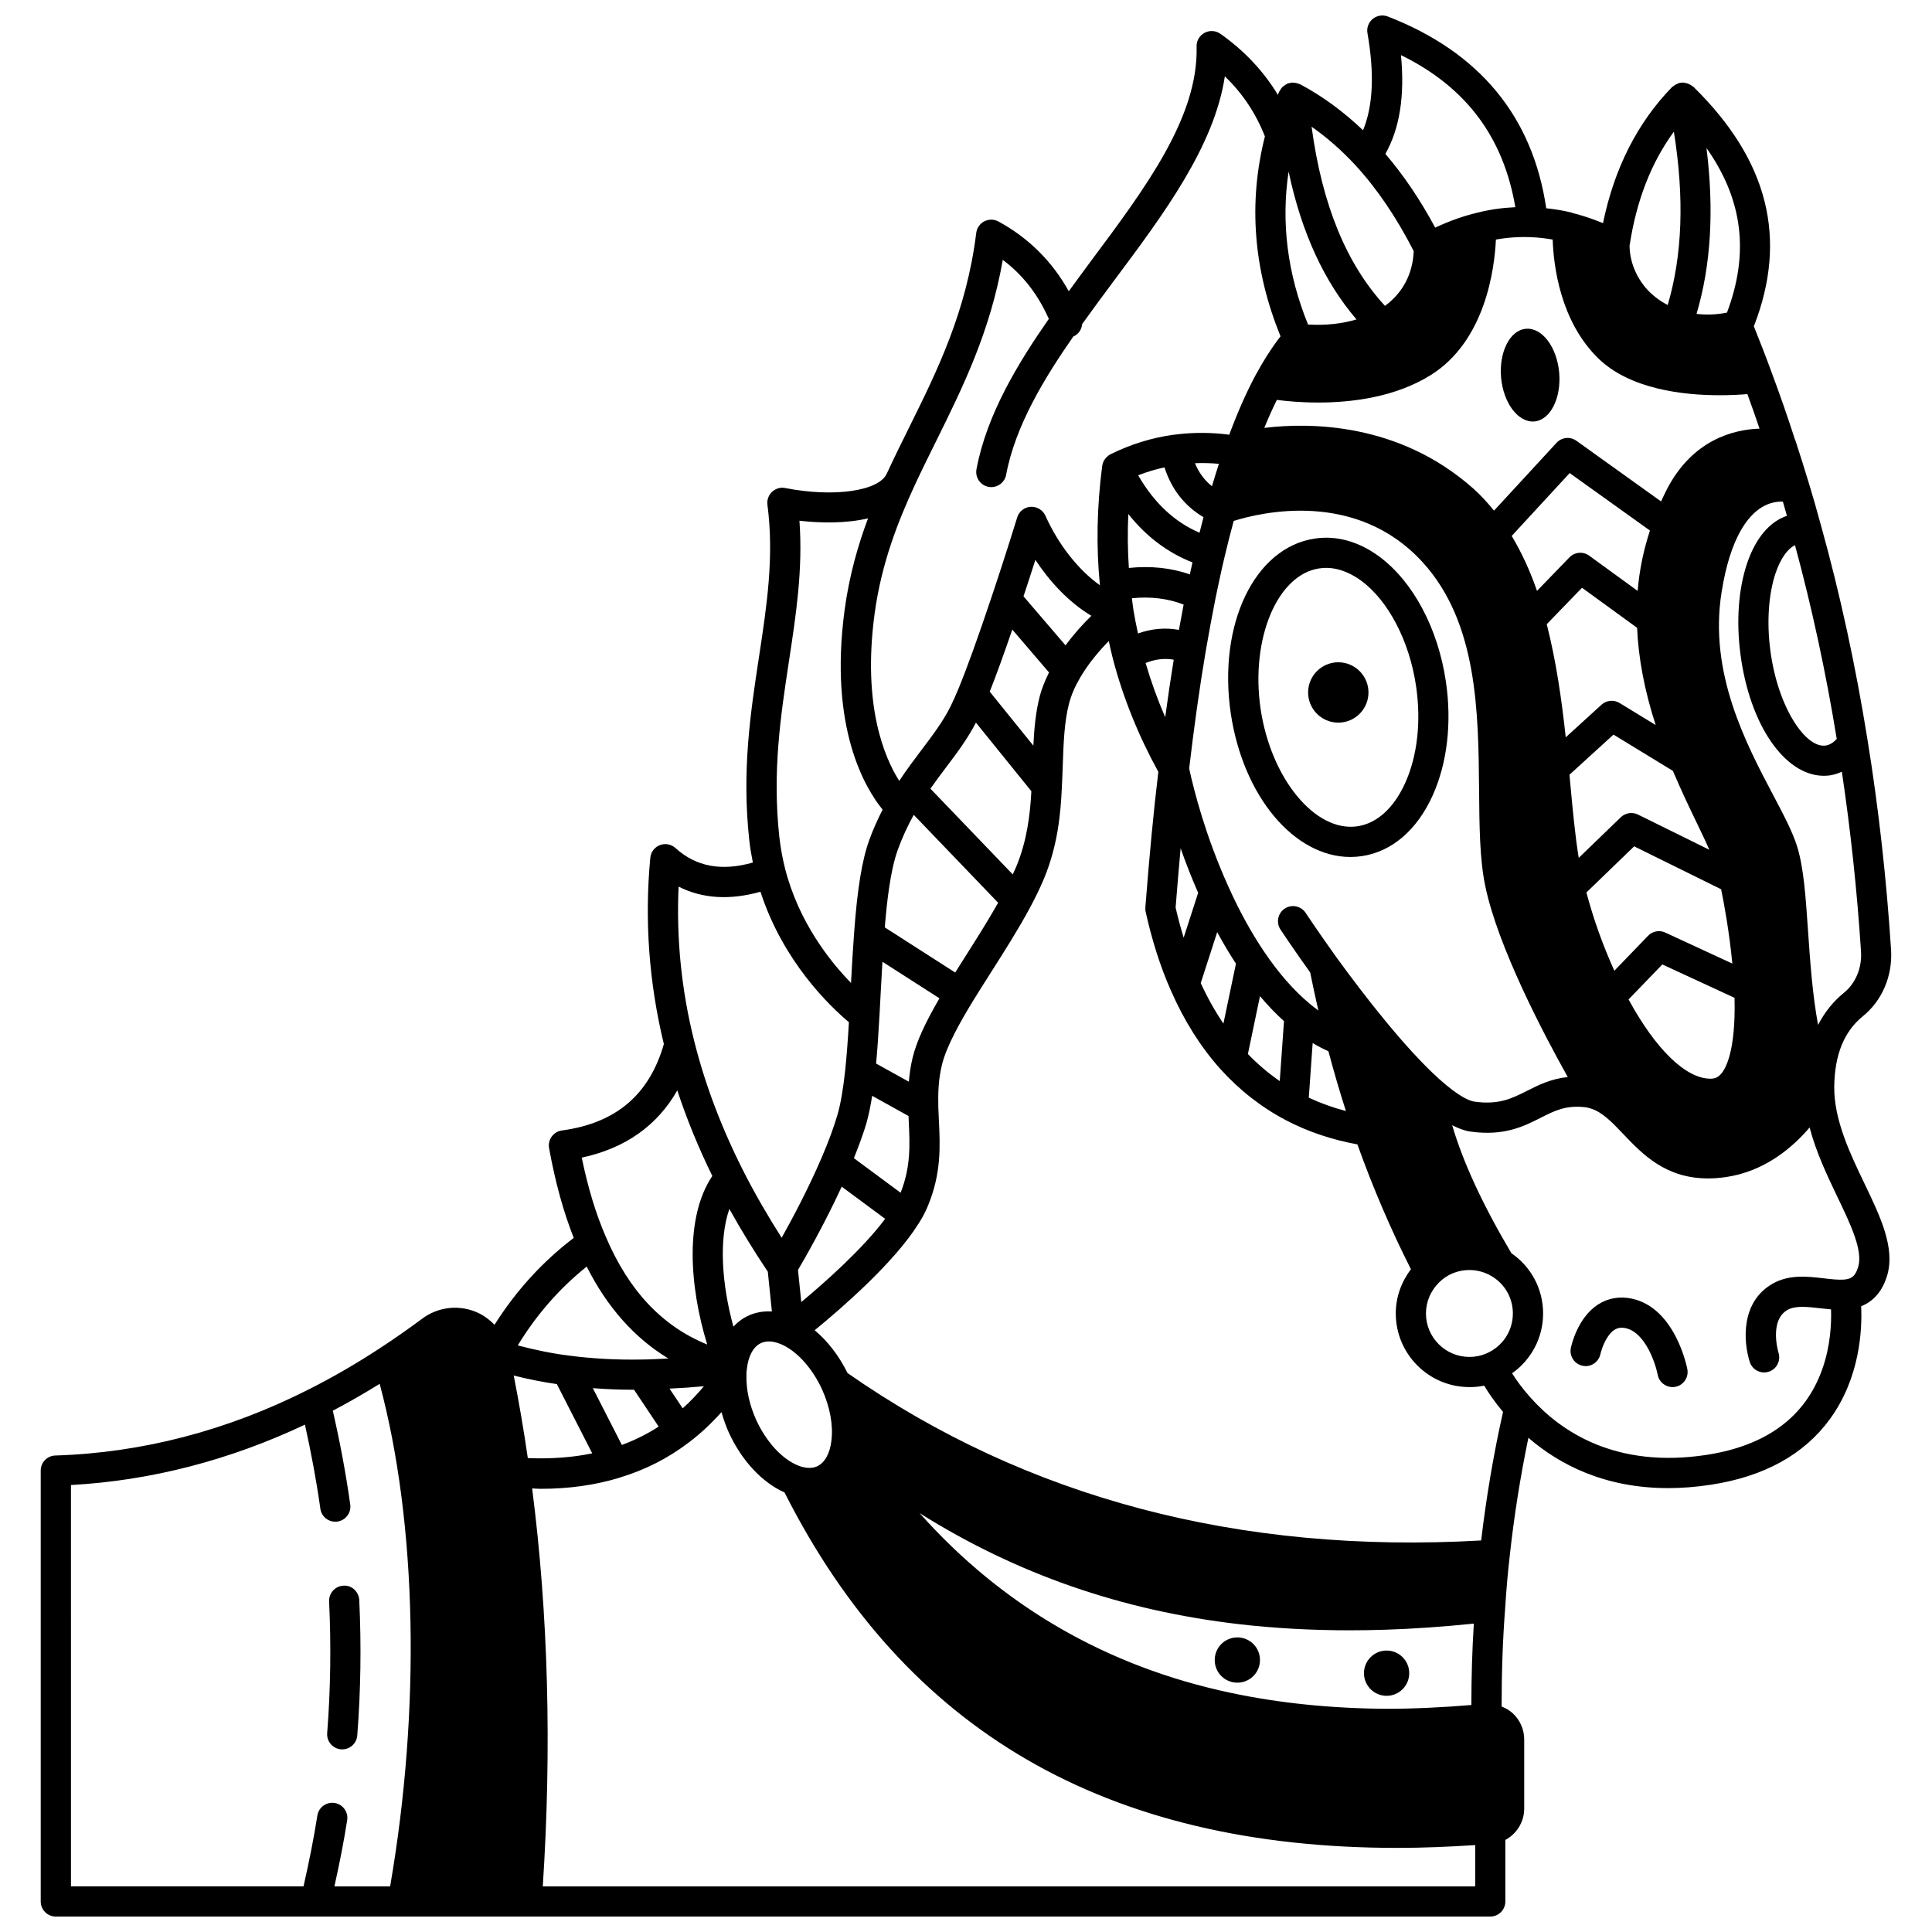 <?xml version="1.0" encoding="UTF-8"?>
<!-- Uploaded to: SVG Repo, www.svgrepo.com, Generator: SVG Repo Mixer Tools -->
<svg width="800px" height="800px" version="1.1" viewBox="144 144 512 512" xmlns="http://www.w3.org/2000/svg">
 <defs>
  <clipPath id="a">
   <path d="m154 148.09h492v503.81h-492z"/>
  </clipPath>
 </defs>
 <path d="m550.64 255.69c4.238-0.398 7.156-6.199 6.559-12.996-0.641-6.797-4.559-11.957-8.836-11.555-4.238 0.359-7.156 6.199-6.559 12.957 0.641 6.797 4.559 11.957 8.836 11.594z"/>
 <path d="m517.46 587.41c0 3.312-2.684 6-5.996 6s-6-2.688-6-6 2.688-5.996 6-5.996 5.996 2.684 5.996 5.996"/>
 <path d="m506.66 327.51c0 4.414-3.582 7.996-8 7.996-4.414 0-7.996-3.582-7.996-7.996 0-4.418 3.582-8 7.996-8 4.418 0 8 3.582 8 8"/>
 <path d="m471.91 577.93c-3.32 0-5.996 2.68-5.996 5.996 0 2.918 2.039 5.316 4.797 5.879 0.359 0.078 0.801 0.121 1.199 0.121 3.32 0 5.996-2.68 5.996-5.996 0.004-3.32-2.676-6-5.996-6z"/>
 <g clip-path="url(#a)">
  <path d="m630.09 432c0.117-8.516 2.602-14.633 7.594-18.691 5.086-4.113 7.883-10.656 7.473-17.52-1.215-18.902-3.305-37.57-6.203-55.469-0.004-0.023-0.008-0.051-0.012-0.074 0-0.004 0-0.008-0.004-0.012-3.129-19.629-7.301-38.848-12.383-57.09-0.035-0.133-0.074-0.262-0.113-0.391-0.004-0.008-0.004-0.016-0.008-0.023-0.941-3.504-1.945-7.004-3-10.469-1.168-3.867-2.375-7.695-3.621-11.52-0.012-0.043-0.047-0.07-0.062-0.113-0.031-0.09-0.062-0.168-0.102-0.25-1.848-5.75-3.902-11.672-6.117-17.602-1.504-4.121-3.09-8.207-4.742-12.297 9.051-23.227 3.832-44.008-16.012-63.477-0.09-0.09-0.207-0.113-0.301-0.188-0.246-0.203-0.508-0.359-0.797-0.5-0.137-0.059-0.27-0.125-0.406-0.168-0.32-0.113-0.641-0.184-0.984-0.211-0.125-0.016-0.227-0.062-0.355-0.074-0.133 0-0.246 0.062-0.379 0.078-0.133 0.012-0.258-0.023-0.387 0-0.137 0.027-0.238 0.117-0.371 0.16-0.258 0.078-0.488 0.18-0.719 0.309-0.234 0.133-0.449 0.277-0.652 0.449-0.098 0.082-0.219 0.121-0.312 0.211-9.195 9.453-15.32 21.578-18.301 36.062-2.742-1.125-5.477-2.047-8.176-2.715-0.07-0.023-0.129-0.074-0.203-0.098-2.211-0.547-4.441-0.887-6.664-1.129-3.586-24.293-17.68-41.398-41.992-50.82-1.344-0.52-2.867-0.273-3.984 0.637-1.117 0.914-1.652 2.363-1.402 3.781 1.891 10.789 1.469 19.383-1.172 25.727-5.184-4.938-10.766-9.055-16.691-12.195-0.07-0.039-0.16-0.031-0.234-0.066-0.32-0.148-0.648-0.23-1-0.285-0.219-0.035-0.43-0.062-0.652-0.062-0.113 0.004-0.211-0.043-0.328-0.031-0.195 0.016-0.355 0.117-0.539 0.16-0.164 0.039-0.336 0.012-0.496 0.07-0.082 0.031-0.137 0.102-0.215 0.137-0.289 0.129-0.535 0.305-0.781 0.492-0.18 0.137-0.363 0.25-0.52 0.418-0.223 0.238-0.375 0.516-0.535 0.801-0.082 0.152-0.219 0.266-0.285 0.426-0.105 0.258-0.18 0.512-0.281 0.77-3.805-6.277-8.887-11.715-15.258-16.199-1.234-0.867-2.859-0.965-4.188-0.25-1.332 0.715-2.152 2.121-2.106 3.629 0.488 18.68-13.418 37.312-28.145 57.047-1.93 2.59-3.82 5.203-5.727 7.805-4.391-7.891-10.617-14.109-18.637-18.484-1.164-0.629-2.559-0.648-3.742-0.047-1.176 0.605-1.98 1.75-2.144 3.066-2.59 20.898-10.348 36.551-17.848 51.684-1.977 3.988-3.938 7.949-5.805 11.992-0.012 0.023-0.023 0.051-0.035 0.074 0 0.004-0.004 0.004-0.008 0.008-2.012 4.672-14.082 6.398-26.898 3.863-1.262-0.27-2.57 0.121-3.512 1-0.941 0.883-1.398 2.16-1.23 3.434 1.801 13.82-0.16 26.668-2.231 40.273-2.262 14.844-4.602 30.195-2.578 48.668 0.223 1.973 0.555 3.926 0.945 5.871-8.312 2.363-15.051 1.105-20.516-3.848-1.121-1.02-2.723-1.309-4.129-0.766-1.41 0.551-2.391 1.848-2.535 3.352-1.566 16.555-0.344 33.16 3.594 49.375-3.867 13.434-12.691 20.953-27.023 22.891-1.082 0.148-2.055 0.73-2.695 1.613-0.645 0.883-0.895 1.988-0.699 3.062 1.645 9.102 3.816 16.891 6.535 23.797-8.273 6.293-15.309 14.008-20.996 23.023-1.461-1.5-3.191-2.754-5.227-3.535-4.695-1.801-9.895-1.09-13.91 1.898-3.754 2.785-7.484 5.394-11.094 7.75-6.203 4.082-12.59 7.785-18.996 11.012-21.551 10.91-44.152 16.809-67.172 17.52-2.144 0.059-3.859 1.824-3.859 3.984v114.2c0 2.211 1.793 4 4 4h380.14c2.207 0 4-1.789 4-4v-16.309c2.973-1.598 5-4.738 5-8.32v-18.312c0-2.656-1.129-5.199-3.09-6.977-0.855-0.773-1.848-1.336-2.898-1.746 0-9.258 0.301-17.867 0.949-26.18 0.277-4.562 0.672-9.113 1.184-13.566 1.145-10.613 2.828-21.156 4.965-31.473 8.18 7.074 20.172 13.336 37.02 13.336 3.562 0 7.34-0.281 11.344-0.895 14.059-2.144 24.66-7.981 31.504-17.348 8.031-10.988 8.605-23.773 8.316-29.949 3.328-1.332 5.633-4.027 6.867-8.074 2.215-7.344-1.754-15.621-5.961-24.391-3.82-7.938-8.125-16.922-8.039-25.707zm-321.29 94.926-7.691-15.047c3.438 0.258 6.926 0.418 10.477 0.418 0.145 0 0.293-0.004 0.441-0.004l6.523 9.77c-3.062 1.988-6.324 3.606-9.75 4.863zm-24.926 3.481c-1.055-7.332-2.316-14.637-3.727-21.875 3.738 0.938 7.543 1.711 11.422 2.269l9.379 18.352c-5.223 1.094-10.926 1.496-17.074 1.254zm41.047-13.184-3.488-5.223c3-0.137 6.027-0.348 9.113-0.637-1.777 2.121-3.644 4.094-5.625 5.859zm160.57-327.75c3.441 16.215 9.418 29.145 17.992 39.18-3.828 1.137-8.133 1.629-12.836 1.352-5.488-13.473-7.172-27.055-5.156-40.531zm-3.113 60.504c2.508 0.328 6.359 0.699 10.957 0.699 8.871 0 20.402-1.398 29.797-7.254 14.555-9.086 16.941-28.277 17.301-35.938 3.188-0.57 6.363-0.777 9.652-0.609 1.793 0.066 3.594 0.305 5.394 0.613 0.219 6.742 1.926 21.703 12.23 31.629 8.406 8.039 22.348 9.625 32.043 9.625 2.926 0 5.441-0.145 7.324-0.301 1.125 3.074 2.195 6.121 3.215 9.148-6.938 0.242-17.688 2.949-24.504 15.992-0.586 1.145-1.09 2.223-1.586 3.305l-22.434-16.074c-1.645-1.18-3.902-0.949-5.269 0.539l-16.57 17.977c-1.746-2.148-3.586-4.18-5.59-5.945-19.762-17.484-43.438-17.426-55.293-15.984 1.062-2.602 2.172-5.082 3.332-7.422zm54.949 261.23c1.082 1.82 2.727 4.266 4.992 6.973-2.5 11.125-4.434 22.555-5.793 34.059-63.988 3.656-120.46-11.234-167.92-44.367-2.266-4.586-5.281-8.488-8.707-11.348 7.121-5.82 21.062-17.902 27.523-28.246 1.016-1.57 1.848-3.141 2.453-4.637 3.621-8.699 3.273-15.879 2.934-22.816-0.059-1.195-0.117-2.387-0.152-3.555-0.07-3.406 0-7.102 0.965-11.082 1.219-5 4.973-11.566 8.117-16.738 0 0 0-0.004 0.004-0.004v-0.004c0.012-0.02 0.023-0.039 0.035-0.062 1.523-2.477 3.137-5.012 4.762-7.57 3.633-5.715 7.391-11.621 10.43-17.297 1.465-2.715 2.715-5.324 3.734-7.766 3.59-8.664 4.391-17.086 4.699-24.148 0.105-1.984 0.176-3.938 0.242-5.867 0.207-5.863 0.402-11.395 1.637-16.188 0.574-2.25 1.562-4.566 2.941-6.91 2.242-3.871 5.144-7.231 7.613-9.742 0.344 1.57 0.695 3.144 1.094 4.707 2.691 10.285 6.758 20.344 12.039 29.945-1.273 10.66-2.371 22.121-3.438 35.949-0.027 0.395 0 0.789 0.082 1.176 1.684 7.582 3.918 14.559 6.633 20.719 0.031 0.078 0.074 0.148 0.109 0.227v0.004c3.438 7.859 7.809 14.805 13.023 20.645 5.051 5.609 10.91 10.191 17.422 13.613 0.016 0.008 0.031 0.016 0.047 0.02 0.004 0.004 0.008 0.004 0.012 0.008 5.738 3.016 12.09 5.121 18.867 6.375 4.106 11.473 8.867 22.574 14.188 33.086-2.57 3.383-4.019 7.426-4.019 11.715 0 10.758 8.754 19.512 19.512 19.512 1.34 0.02 2.648-0.121 3.922-0.383zm-161.15-85.355c0.34-3.684 0.629-7.805 0.879-12.543l0.008-0.137c0-0.031 0.02-0.059 0.02-0.094 0-0.023-0.008-0.047-0.008-0.07l0.328-6.086c0.145-2.688 0.289-5.379 0.449-8.051l15.113 9.691c-3.918 6.742-6.094 11.57-7.109 15.727-0.539 2.219-0.828 4.348-1 6.375zm201.67-115.48c0.355 8.129 1.969 16.641 4.922 25.766l-9.574-5.84c-1.516-0.922-3.457-0.738-4.777 0.457l-9.484 8.645c-1.043-9.758-2.523-20.141-5.027-29.98l9.344-9.656zm22.125 118.36c-0.758 0.797-1.559 1.137-2.668 1.137-6.555 0-14.562-7.836-21.715-21.008l8.945-9.273 19.137 8.844c0.359 14.363-2.43 18.973-3.699 20.301zm-35.562-48.215 12.66-12.227 23.047 11.371c0.793 3.852 2.16 11.289 2.969 19.695l-17.773-8.219c-1.543-0.719-3.371-0.375-4.555 0.852l-8.938 9.27c-3.004-6.621-5.547-13.746-7.41-20.742zm22.926-32.227c2.18 5.156 4.402 9.797 6.383 13.902 1.242 2.574 2.379 4.941 3.289 7.012l-18.926-9.336c-1.512-0.746-3.332-0.461-4.547 0.707l-11.152 10.77c-0.934-5.676-1.586-12.527-2.25-19.789l-0.207-2.242 11.668-10.637zm-9.336-47.691-12.852-9.344c-1.605-1.176-3.84-0.977-5.227 0.453l-8.598 8.883c-1.91-5.519-4.156-10.301-6.707-14.559l15.367-16.664 21.27 15.234c-1.691 5.16-2.812 10.5-3.254 15.996zm-121.57 10.332c-3.609-0.66-7.238-0.348-10.855 0.945-0.457-2.113-0.875-4.227-1.219-6.316-0.152-1.004-0.258-2.016-0.391-3.019 4.984-0.5 9.57 0.062 13.711 1.676-0.426 2.207-0.84 4.449-1.246 6.715zm-8.832 8.773c2.519-1.012 4.992-1.32 7.453-0.875-0.793 4.891-1.547 9.977-2.258 15.242-2.051-4.715-3.781-9.512-5.195-14.367zm48.453 102.91c1.457 5.477 2.988 10.719 4.633 15.816-3.449-0.898-6.734-2.082-9.84-3.535l1.027-14.488c1.379 0.848 2.777 1.555 4.18 2.207zm-12.906 7.883c-3.023-2.078-5.84-4.481-8.441-7.172l3.207-15.328c2.059 2.445 4.184 4.648 6.359 6.617zm-14.926-15.238c-2.234-3.297-4.246-6.879-6.008-10.738l4.359-13.5c1.586 2.945 3.246 5.731 4.969 8.363zm-10.535-22.762c-0.781-2.57-1.504-5.219-2.133-7.984 0.438-5.598 0.875-10.793 1.328-15.711 1.305 3.723 2.84 7.684 4.644 11.801zm162.01-104.02c4.473 16.508 8.199 33.742 11.066 51.359-0.785 0.832-1.766 1.574-2.938 1.734-5.246 0.793-12.688-9.984-14.676-25.293-0.973-7.492-0.449-14.957 1.434-20.48 1.285-3.758 3.125-6.359 5.113-7.32zm-154.51-15.621c-1.988-1.598-3.492-3.598-4.504-6.106 2.106-0.082 4.227-0.031 6.348 0.168-0.609 1.859-1.223 3.824-1.844 5.938zm-12.582-4.996c1.855 5.781 5.305 10.207 10.34 13.199-0.359 1.359-0.707 2.738-1.051 4.125-6.633-2.859-12.004-7.871-16.262-15.219 2.285-0.898 4.606-1.59 6.973-2.106zm7.414 25.18c-0.234 1.043-0.469 2.102-0.691 3.168-4.981-1.719-10.387-2.293-16.164-1.695-0.316-4.672-0.363-9.445-0.145-14.293 4.707 5.922 10.383 10.23 17 12.82zm-33.637 21.988-11.137-12.996c1.168-3.516 2.242-6.832 3.148-9.66 3.785 5.734 8.828 11.238 14.836 14.824-2.074 2.016-4.523 4.684-6.848 7.832zm-14.109-4.184 9.734 11.363c-1.039 2.109-1.922 4.231-2.465 6.336-1.07 4.172-1.465 8.52-1.688 13.059l-11.562-14.305c1.664-4.191 3.644-9.656 5.981-16.453zm-9.633 24.664 14.688 18.172c-0.328 6.082-1.121 13.039-4.004 19.988-0.277 0.664-0.613 1.371-0.926 2.062l-21.82-22.723c1.344-1.898 2.695-3.738 4.027-5.496 2.977-3.93 5.773-7.664 8.035-12.004zm-20.727 33.742c1.156-3.195 2.547-6.242 4.238-9.312l22.371 23.301c-2.641 4.68-5.711 9.535-8.719 14.27-0.906 1.422-1.77 2.816-2.656 4.223l-18.664-11.969c0.535-6.668 1.469-15.109 3.43-20.512zm-8.273 72.309c0.566-1.992 1.059-4.394 1.5-7.156l9.633 5.348c0.023 0.484 0.039 0.969 0.059 1.453 0.301 6.184 0.559 12.035-2.16 18.883l-12.379-9.164c1.332-3.301 2.5-6.473 3.348-9.363zm-6.574 16.918 11.512 8.523c-5.969 7.988-15.957 16.844-22.227 22.062l-0.871-8.508c1.816-3.09 6.945-12 11.586-22.078zm-19.582 22.547 1.078 10.527c-2.176-0.125-4.269 0.219-6.156 1.082-1.539 0.691-2.883 1.707-4.043 2.938-3.027-11.027-3.945-23.004-1.066-31.188 3.051 5.508 6.469 11.078 10.188 16.641zm-5.668 26.762c0.012-0.211 0.031-0.457 0.09-0.793 0.352-3.57 1.73-6.141 3.801-7.078 0.664-0.301 1.363-0.418 2.055-0.418 1.336 0 2.648 0.449 3.648 0.914 4.035 1.914 7.945 6.336 10.469 11.832 2.082 4.644 2.957 9.414 2.469 13.473-0.375 3.426-1.762 5.934-3.797 6.875-1.203 0.551-2.688 0.539-4.336 0.043-0.168-0.066-0.332-0.133-0.508-0.18-4.305-1.637-8.621-6.266-11.324-12.215-1.75-3.906-2.629-7.863-2.562-11.57 0.023-0.297 0.035-0.586-0.004-0.883zm169.55 89.059c-14.539-0.082-28.422-1.504-41.258-4.234-32.828-6.957-60.43-22.957-82.391-47.609 25.645 16.117 53.551 25.812 84.664 29.422 9.387 1.082 19.215 1.625 29.324 1.625 3.137 0 6.297-0.055 9.48-0.16 7.34-0.227 15.207-0.785 23.398-1.617-0.43 6.875-0.645 14.012-0.652 21.566-7.535 0.633-15.117 1.008-22.566 1.008zm26.379-94.094c-1.336 0.562-2.789 0.848-4.332 0.848-6.348 0-11.516-5.168-11.516-11.516 0-3.117 1.258-6.066 3.566-8.309 2.094-2.066 4.918-3.207 7.949-3.207 2.102 0 4.18 0.582 5.996 1.691 0 0.004 0.004 0.004 0.004 0.004 3.453 2.094 5.516 5.769 5.516 9.82 0.004 4.688-2.805 8.871-7.184 10.668zm-12.402-72.855c-9.027-8.145-19.75-21.992-27.137-32.152-4.848-6.762-8.156-11.773-8.188-11.82-1.215-1.848-3.695-2.352-5.539-1.141-1.844 1.215-2.352 3.695-1.141 5.539 0.133 0.203 3.207 4.859 7.879 11.395 0.688 3.418 1.41 6.781 2.172 10.078-0.793-0.578-1.582-1.195-2.379-1.863-4.156-3.481-8.156-8.051-11.895-13.574-3.504-5.16-6.75-11.078-9.66-17.594-5.902-13.098-8.953-24.879-10.309-31.105 1.293-11.027 2.758-21.457 4.367-30.984 0.832-4.805 1.707-9.535 2.609-14.102 0.793-3.797 1.582-7.562 2.461-11.219 0.742-3.172 1.543-6.25 2.367-9.305 7.125-2.238 32.508-8.371 50.117 11.004 14.527 15.977 14.73 39.633 14.91 60.5 0.078 9.297 0.156 18.078 1.602 25.094 3.332 16.273 15.609 39.559 21.898 50.777-4.457 0.465-7.773 2.129-10.781 3.652-4.012 2.027-7.484 3.762-13.93 2.871-1.195-0.164-4.004-1.172-9.426-6.051zm107.32-22.801c-2.887 2.348-5.148 5.219-6.856 8.527-1.52-8.375-2.113-17.016-2.66-25-0.609-8.898-1.133-16.578-2.848-22.184-1.188-3.891-3.606-8.473-6.41-13.781-7.191-13.625-17.043-32.293-13.66-53.645 2.301-14.625 7.023-20.328 10.59-22.535 2.188-1.355 4.242-1.594 5.664-1.547 0.367 1.246 0.719 2.508 1.074 3.762-4.574 1.551-8.27 5.891-10.527 12.512-2.305 6.746-2.941 15.297-1.801 24.094 2.441 18.836 11.785 32.293 22.129 32.293 0.508 0 1.023-0.035 1.539-0.102 1.121-0.156 2.184-0.516 3.219-0.973 2.309 15.527 4.039 31.539 5.082 47.754 0.246 4.277-1.441 8.32-4.535 10.824zm-30.988-180.26c-2.715 0.562-5.453 0.652-8.07 0.348 3.82-12.91 4.688-27.426 2.637-43.953 9.637 13.672 11.375 27.809 5.434 43.605zm-14.078-47.945c2.82 17.648 2.246 32.77-1.633 45.949-2.231-1.172-4.227-2.688-5.824-4.555-2.703-3.199-4.223-7.141-4.289-11.133 1.82-11.984 5.691-21.961 11.746-30.262zm-72.32-20.285c17.266 8.465 27.168 21.773 30.305 40.301-3.367 0.156-6.719 0.613-9.992 1.441-3.684 0.863-7.449 2.199-11.242 3.973-3.961-7.363-8.379-13.906-13.203-19.535 3.797-6.75 5.168-15.383 4.133-26.18zm-12.027 29.223c5.707 6.215 10.887 13.855 15.402 22.719-0.242 6.027-2.914 11.059-7.613 14.512-10.219-11.105-16.641-26.703-19.453-47.48 4.098 2.867 7.961 6.242 11.664 10.25zm-93.496 25.047c5.352 3.988 9.336 9.191 12.199 15.633-8.141 11.68-16.477 25.359-19.172 39.852-0.402 2.172 1.027 4.254 3.199 4.664 0.246 0.047 0.496 0.066 0.734 0.066 1.891 0 3.57-1.344 3.926-3.266 2.418-13 10.195-25.723 17.828-36.68 0.047-0.02 0.102-0.016 0.148-0.039 1.305-0.652 2.051-1.891 2.168-3.219 2.812-3.926 5.707-7.84 8.613-11.734 13.004-17.426 26.395-35.367 29.203-53.918 4.715 4.519 8.246 9.867 10.617 15.918-4.449 17.59-3.047 35.383 4.141 52.965-2.305 3-4.574 6.531-6.777 10.605-2.473 4.684-4.75 9.898-6.809 15.48-4.766-0.621-9.543-0.645-14.234-0.043-0.004 0-0.008-0.004-0.012-0.004-0.012 0-0.023 0.008-0.035 0.008-0.168 0.02-0.34 0.027-0.508 0.051-5.742 0.793-11.348 2.527-16.66 5.16h-0.004s-0.004 0-0.004 0.004c-0.012 0.008-0.023 0.012-0.035 0.016-0.418 0.207-0.773 0.504-1.086 0.836-0.07 0.074-0.145 0.148-0.207 0.227-0.285 0.344-0.516 0.723-0.668 1.148-0.023 0.066-0.031 0.137-0.051 0.203-0.062 0.211-0.141 0.426-0.168 0.652-1.418 10.855-1.617 21.496-0.602 31.641-5.656-4.019-10.965-10.664-14.457-18.445-0.68-1.523-2.262-2.426-3.894-2.356-1.664 0.105-3.086 1.227-3.574 2.82-0.027 0.094-2.945 9.598-6.606 20.535-3.769 11.27-6.699 19.387-8.93 24.793-0.801 1.902-1.52 3.543-2.168 4.836-1.988 3.973-4.723 7.582-7.617 11.406-1.945 2.574-3.957 5.246-5.941 8.25-3.91-6.16-9.797-19.926-6.535-44.238 1.852-13.711 6.391-24.867 10.578-33.965 1.836-3.965 3.766-7.867 5.715-11.793 7.047-14.246 14.316-28.922 17.684-48.07zm-56.672 106.37c1.902-12.496 3.715-24.383 2.785-37.25 5.688 0.66 12.395 0.73 18.172-0.625-2.644 7.082-4.965 15.109-6.203 24.262-4.211 31.367 5.519 47.344 10.07 52.926-1.324 2.613-2.519 5.242-3.512 7.981-1.961 5.402-3.215 13.117-4.066 25.016-0.32 4.203-0.559 8.57-0.793 12.934-5.695-5.848-13.836-16.156-17.457-30.211-0.695-2.75-1.215-5.594-1.539-8.449-1.898-17.426 0.363-32.25 2.543-46.582zm-29.242 59.711c6.293 3.199 13.555 3.644 21.695 1.363 5.992 18.488 18.363 30.32 23.438 34.574-0.281 4.871-0.602 9.09-0.984 12.738v0.016c-0.547 5.031-1.211 8.863-2.019 11.691-1.004 3.414-2.414 7.25-4.199 11.395-3.484 8.152-7.75 16.164-10.617 21.289-3.797-5.965-7.219-11.906-10.172-17.73-5.766-11.375-10.145-22.941-13.004-34.398-3.379-13.445-4.766-27.184-4.137-40.938zm-0.344 54.012c2.496 7.586 5.598 15.168 9.281 22.672-7.305 10.863-6.133 29.109-1.352 44.668-11.879-4.832-20.73-14.164-26.844-28.48-2.641-6.074-4.746-12.984-6.406-21.043 11.516-2.473 19.977-8.453 25.32-17.816zm-24.008 46.691c5.434 10.789 12.676 18.922 21.633 24.355-2.348 0.109-4.723 0.262-7.004 0.273-6.68 0.125-13.207-0.234-19.383-1.051-4.633-0.578-9.125-1.543-13.516-2.688 4.953-8.137 11.07-15.129 18.27-20.891zm-136.68 57.887c21.211-1.168 42.023-6.578 62.008-16 1.621 7.316 3.035 14.762 4.086 22.281 0.281 2 1.992 3.441 3.953 3.441 0.184 0 0.371-0.012 0.559-0.039 2.188-0.305 3.715-2.328 3.406-4.516-1.172-8.395-2.758-16.723-4.621-24.863 4.184-2.191 8.324-4.578 12.422-7.121 9.883 36.895 10.926 85.953 2.769 133.18h-14.762c1.32-5.957 2.481-11.777 3.379-17.535 0.34-2.184-1.148-4.231-3.332-4.574-2.191-0.32-4.227 1.152-4.57 3.332-0.965 6.148-2.207 12.352-3.668 18.773l-61.629-0.004zm125.04 106.37c2.398-36.703 1.453-72.121-2.82-105.46 0.746 0.02 1.516 0.094 2.254 0.094 7.406 0 14.34-0.965 20.672-2.875 0.113-0.031 0.219-0.078 0.332-0.113 0.047-0.02 0.098-0.027 0.145-0.047 6.531-1.977 12.609-5.062 18.039-9.191 3.106-2.332 6.016-5.062 8.738-8.098 0.508 1.773 1.109 3.551 1.895 5.309 3.41 7.508 8.848 13.324 14.809 15.98 31.934 63.199 85.215 94.195 162.46 94.195 6.664 0 13.555-0.289 20.578-0.746v10.949zm339.08-137.08c-4.477 12.656-14.812 20.301-30.727 22.73-24.055 3.664-38.59-6.211-46.566-15.16-2.211-2.449-3.82-4.734-4.91-6.465 5.078-3.609 8.219-9.43 8.219-15.848 0-6.473-3.141-12.352-8.41-15.988-7.594-12.824-12.781-24.023-15.688-33.91 1.703 0.855 3.324 1.477 4.82 1.68 8.926 1.25 14.09-1.348 18.645-3.656 3.699-1.875 6.617-3.356 11.676-2.805 0.496 0.051 0.965 0.148 1.527 0.336 3.094 0.914 5.68 3.633 8.672 6.777 5.055 5.309 11.195 11.766 22.465 11.766 1.484 0 3.059-0.113 4.731-0.355 10.195-1.496 17.531-7.672 22.191-13.148 1.703 6.539 4.633 12.703 7.348 18.367 3.516 7.324 6.832 14.246 5.519 18.609-0.793 2.606-1.914 3.172-3.789 3.336-1.488 0.109-3.34-0.105-5.297-0.332-4.266-0.5-9.102-1.07-13.465 1.348-8.602 4.789-7.93 15.344-6.176 20.824 0.543 1.695 2.109 2.769 3.801 2.769 0.398 0 0.809-0.059 1.207-0.184 2.098-0.664 3.266-2.906 2.613-5.012-0.023-0.082-2.602-8.602 2.434-11.41 2.098-1.152 5.281-0.789 8.656-0.395 0.926 0.109 1.875 0.207 2.824 0.289 0.121 3.578-0.109 9.598-2.32 15.836z"/>
 </g>
 <path d="m576.53 488.17c-3.273-0.707-6.398-0.176-9.043 1.543-5.394 3.504-7.023 10.695-7.191 11.508-0.449 2.156 0.934 4.254 3.082 4.715 2.16 0.48 4.273-0.918 4.742-3.07 0.004-0.027 0.543-2.449 1.91-4.527 1.727-2.613 3.398-2.656 4.801-2.356 5.188 1.137 7.887 9.312 8.484 12.363 0.367 1.914 2.043 3.246 3.922 3.246 0.25 0 0.5-0.023 0.754-0.07 2.168-0.414 3.586-2.512 3.172-4.684-0.125-0.656-3.231-16.172-14.633-18.668z"/>
 <path d="m509.54 291.51c-5.406-4-11.32-5.664-17.098-4.785-15.945 2.352-25.734 22.68-22.285 46.281 3.277 22.105 16.871 38.102 31.707 38.102 1 0 2.012-0.074 3.023-0.223 7.945-1.172 14.609-6.871 18.766-16.043 3.887-8.582 5.137-19.324 3.519-30.246-2.09-14.086-8.684-26.457-17.633-33.086zm6.828 60.039c-2.996 6.606-7.484 10.668-12.652 11.426-11.141 1.641-22.902-12.609-25.648-31.133-2.707-18.527 4.41-35.566 15.555-37.211 0.613-0.094 1.211-0.137 1.805-0.137 3.84 0 7.144 1.805 9.355 3.438 7.176 5.312 12.723 15.977 14.48 27.832 1.391 9.43 0.367 18.582-2.894 25.785z"/>
 <path d="m234.38 607.59c0.105 0.008 0.211 0.012 0.316 0.012 2.066 0 3.82-1.59 3.984-3.688 0.918-11.805 1.094-23.879 0.527-35.891-0.105-2.207-2.043-4.004-4.184-3.801-2.207 0.105-3.91 1.98-3.805 4.188 0.555 11.676 0.383 23.406-0.512 34.883-0.176 2.195 1.473 4.125 3.672 4.297z"/>
</svg>